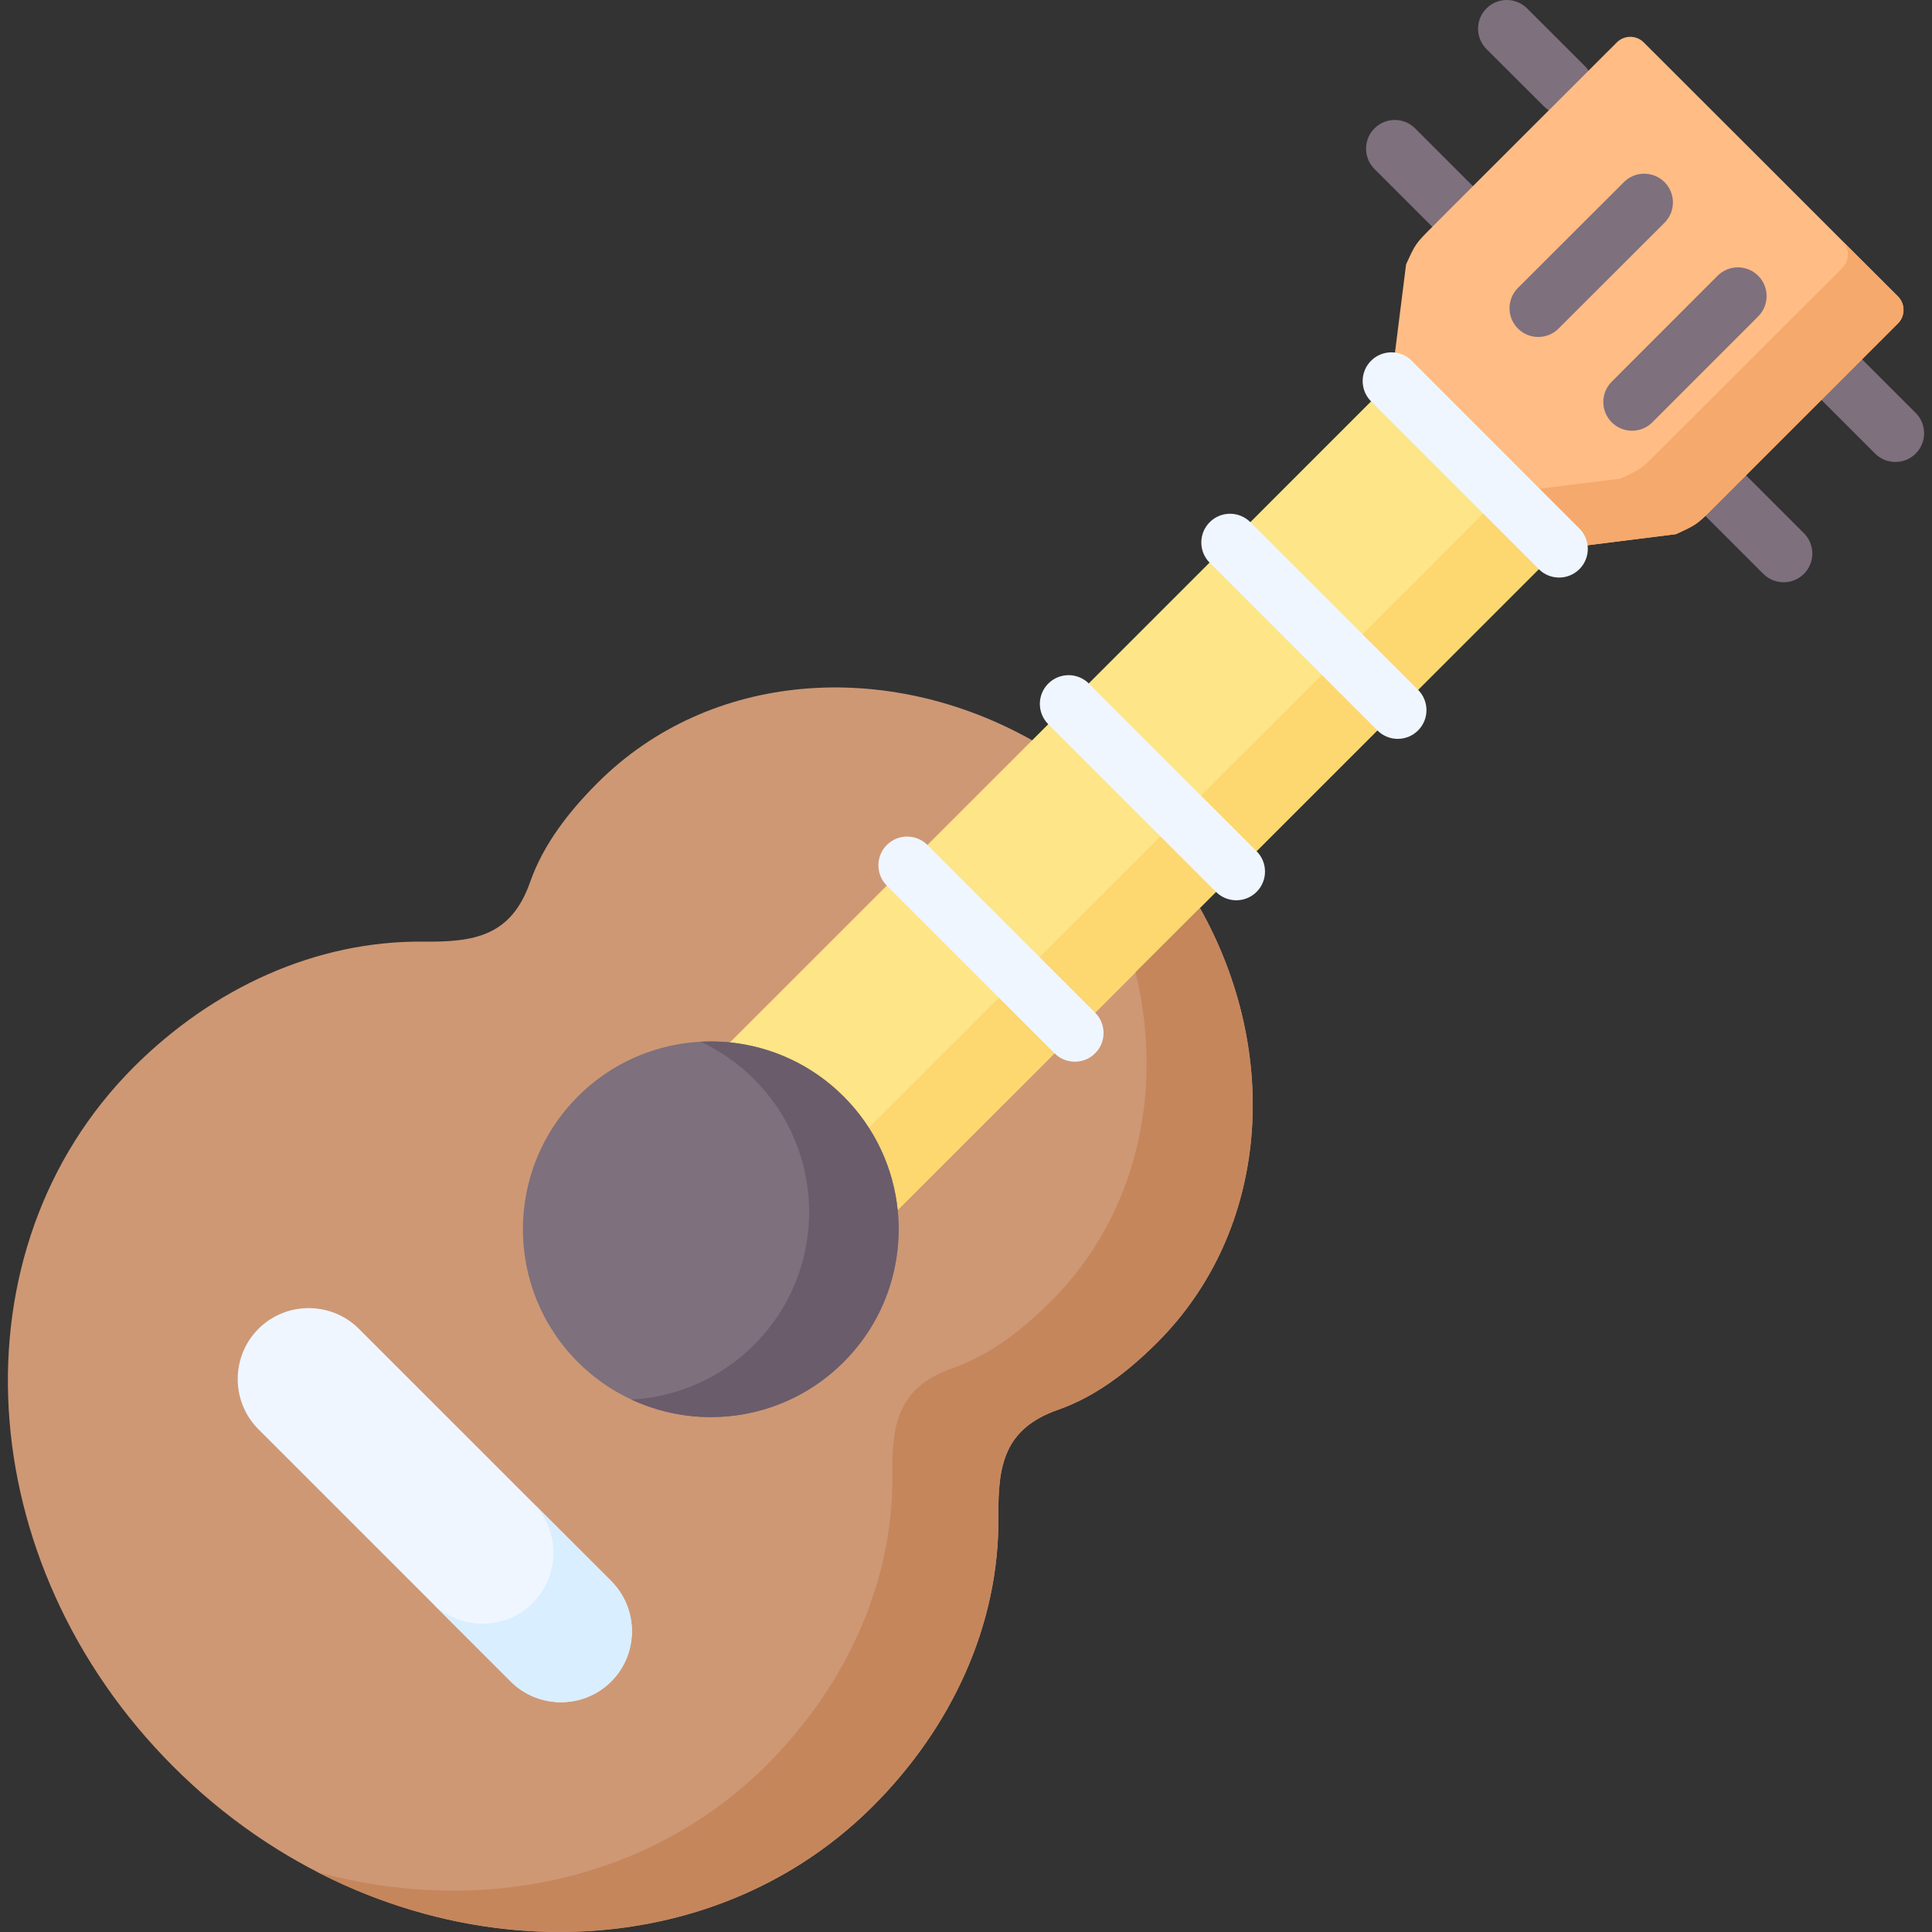 <svg id="Capa_1" enable-background="new 0 0 516.215 516.215" height="512" viewBox="0 0 516.215 516.215" width="512" xmlns="http://www.w3.org/2000/svg"><rect x="0" y="0" width="516.215" height="516.215" fill="#333333" stroke="none"/><g><g><path d="m506.433 123.436c-1.964 0-3.927-.749-5.426-2.247l-14.331-14.328c-2.998-2.997-2.998-7.855-.001-10.853 2.995-2.998 7.854-2.999 10.853-.001l14.331 14.328c2.998 2.997 2.998 7.855.001 10.853-1.498 1.499-3.462 2.248-5.427 2.248z" fill="#7e707d"/></g><g><path d="m417.985 30.702c-1.962 0-3.923-.747-5.421-2.242l-15.386-15.353c-3-2.994-3.005-7.852-.011-10.853s7.853-3.005 10.853-.011l15.386 15.353c3 2.994 3.005 7.852.011 10.853-1.499 1.501-3.466 2.253-5.432 2.253z" fill="#7e707d"/></g><g><path d="m388.12 62.843c-1.964 0-3.927-.748-5.426-2.247l-15.445-15.44c-2.997-2.996-2.998-7.855-.001-10.853 2.994-2.998 7.853-3.001 10.853-.001l15.445 15.44c2.997 2.996 2.998 7.855.001 10.853-1.498 1.499-3.462 2.248-5.427 2.248z" fill="#7e707d"/></g><g><path d="m476.569 155.578c-1.964 0-3.927-.748-5.426-2.247l-15.474-15.47c-2.997-2.997-2.998-7.855-.001-10.853 2.995-2.998 7.854-3 10.853-.001l15.474 15.47c2.997 2.997 2.998 7.855.001 10.853-1.498 1.498-3.463 2.248-5.427 2.248z" fill="#7e707d"/></g><g><path clip-rule="evenodd" d="m35.762 285.086c-48.708 48.726-43.99 132.406 10.551 186.933s138.241 59.244 186.95 10.548c21.013-21.008 33.82-48.491 33.498-77.381-.117-13.478 1.407-23.411 15.943-28.509 9.994-3.487 18.727-10.196 26.523-17.99 29.922-29.915 33.234-77.235 11.371-116.086l-44.81-44.8c-38.861-21.858-86.192-18.547-116.114 11.368-7.796 7.794-14.507 16.496-18.024 26.487-5.07 14.533-15.005 16.086-28.486 15.939-28.899-.292-56.389 12.512-77.402 33.491z" fill="#ce9875" fill-rule="evenodd"/></g><g><path clip-rule="evenodd" d="m69.055 355.054c-7.385 7.384-7.385 19.455 0 26.839l67.406 67.39c7.385 7.384 19.46 7.384 26.845 0s7.385-19.455 0-26.839l-67.406-67.39c-7.385-7.383-19.46-7.383-26.845 0z" fill="#eff6ff" fill-rule="evenodd"/></g><g><path clip-rule="evenodd" d="m242.376 231.203-47.331 47.319c7.708 19.719 27.109 37.738 44.81 44.8l47.331-47.319z" fill="#fde588" fill-rule="evenodd"/></g><g><path clip-rule="evenodd" d="m275.786 197.801-33.41 33.402 8.998 35.805 35.813 8.995 33.41-33.402 9.73-9.728-14.478-38.002-30.333-6.797z" fill="#fde588" fill-rule="evenodd"/></g><g><path clip-rule="evenodd" d="m298.991 157.227h61.002v63.364h-61.002z" fill="#fde588" fill-rule="evenodd" transform="matrix(.707 -.707 .707 .707 -37.085 288.271)"/></g><g><path clip-rule="evenodd" d="m371.767 101.815-43.111 43.129 6.419 29.974 38.392 14.826 43.11-43.1-12.396-39.233z" fill="#fde588" fill-rule="evenodd"/></g><g><path clip-rule="evenodd" d="m272.358 261.148-40.209 40.17c4.337 6.768 6.916 14.298 7.708 22.004l47.331-47.319z" fill="#fdd76f" fill-rule="evenodd"/></g><g><path clip-rule="evenodd" d="m305.768 227.746-33.41 33.402 14.829 14.855 33.41-33.402 9.73-9.728-14.859-14.855-7.004 7.032z" fill="#fdd76f" fill-rule="evenodd"/></g><g><path clip-rule="evenodd" d="m401.748 131.789-43.14 43.129 14.859 14.826 43.11-43.1z" fill="#fdd76f" fill-rule="evenodd"/></g><g><path clip-rule="evenodd" d="m358.608 174.918-43.14 43.1 14.859 14.855 43.14-43.129z" fill="#fdd76f" fill-rule="evenodd"/></g><g><path clip-rule="evenodd" d="m238.42 394.14c.293 28.89-12.514 56.373-33.498 77.381-31.271 31.234-76.931 40.493-120.042 28.714 50.32 25.872 110.136 20.569 148.381-17.668 21.013-21.008 33.82-48.491 33.498-77.381-.117-13.478 1.407-23.411 15.943-28.509 9.994-3.487 18.727-10.196 26.523-17.99 29.922-29.915 33.234-77.235 11.371-116.086l-17.203 17.17c7.708 31.761.41 64.929-22.537 87.87-7.796 7.794-16.5 14.503-26.494 17.99-14.535 5.099-16.089 15.031-15.942 28.509z" fill="#c6865c" fill-rule="evenodd"/></g><g><path clip-rule="evenodd" d="m154.397 292.968c-19.577 19.602-19.577 51.363 0 70.964 19.606 19.602 51.405 19.602 71.011 0 11.107-11.105 15.914-26.106 14.448-40.61-1.143-11.075-5.949-21.858-14.448-30.355s-19.284-13.302-30.362-14.445c-14.507-1.464-29.542 3.341-40.649 14.446z" fill="#7e707d" fill-rule="evenodd"/></g><g><path clip-rule="evenodd" d="m215.941 318.722c1.026 10.138-1.026 20.539-6.154 29.681-2.198 3.926-4.982 7.589-8.294 10.929-9.114 9.112-20.867 13.976-32.795 14.621 18.581 8.673 41.382 5.333 56.709-10.021 11.107-11.105 15.914-26.106 14.448-40.61-1.143-11.075-5.949-21.858-14.448-30.355s-19.284-13.302-30.362-14.445c-2.608-.264-5.246-.322-7.854-.176 1.788.82 3.517 1.758 5.217 2.813 3.224 1.992 6.272 4.395 9.085 7.208 8.499 8.497 13.306 19.28 14.448 30.355z" fill="#6a5c6b" fill-rule="evenodd"/></g><g><path clip-rule="evenodd" d="m142.322 428.333c-7.356 7.354-19.46 7.354-26.816 0l20.955 20.949c7.385 7.384 19.46 7.384 26.845 0s7.385-19.455 0-26.839l-20.925-20.891h.029c7.298 7.385 7.298 19.398-.088 26.781z" fill="#d9eeff" fill-rule="evenodd"/></g><g><path clip-rule="evenodd" d="m382.493 60.824c-4.22 4.219-4.337 4.395-6.799 9.815l-3.927 31.175 44.81 44.829 31.212-3.926c5.422-2.49 5.598-2.578 9.818-6.798l3.488-3.487 46.012-46.001c1.993-1.992 1.993-5.245 0-7.237l-33.938-33.929-33.967-33.929c-1.964-1.992-5.217-1.992-7.21 0l-43.872 43.833z" fill="#ffbc85" fill-rule="evenodd"/></g><g><path clip-rule="evenodd" d="m442.749 121.065c-4.22 4.219-4.367 4.336-9.818 6.827l-31.183 3.897 14.829 14.855 31.212-3.926c5.422-2.49 5.598-2.578 9.818-6.798l3.488-3.487 31.007-30.999 15.005-15.002c1.993-1.992 1.993-5.245 0-7.237l-14.859-14.825c1.993 1.992 1.993 5.245 0 7.237l-46.012 45.972z" fill="#f5a96c" fill-rule="evenodd"/></g><g><path d="m416.578 154.318c-1.965 0-3.929-.749-5.428-2.249l-44.811-44.829c-2.996-2.997-2.995-7.856.003-10.853 2.996-2.995 7.855-2.996 10.853.003l44.811 44.829c2.996 2.997 2.995 7.856-.003 10.853-1.498 1.496-3.462 2.246-5.425 2.246z" fill="#eff6ff"/></g><g><path d="m373.466 197.418c-1.964 0-3.927-.749-5.426-2.247l-44.81-44.799c-2.998-2.997-2.998-7.855-.001-10.853 2.995-2.998 7.854-2.999 10.853-.001l44.81 44.799c2.998 2.997 2.998 7.855.001 10.853-1.498 1.498-3.462 2.248-5.427 2.248z" fill="#eff6ff"/></g><g><path d="m330.327 240.548c-1.964 0-3.927-.749-5.426-2.247l-44.811-44.8c-2.998-2.997-2.998-7.855-.001-10.853 2.995-2.998 7.854-2.999 10.853-.001l44.811 44.8c2.998 2.997 2.998 7.855.001 10.853-1.498 1.498-3.462 2.248-5.427 2.248z" fill="#eff6ff"/></g><g><path d="m287.187 283.677c-1.964 0-3.927-.749-5.426-2.247l-44.811-44.8c-2.998-2.997-2.998-7.855-.001-10.853 2.995-2.998 7.854-2.999 10.853-.001l44.811 44.8c2.998 2.997 2.998 7.855.001 10.853-1.498 1.499-3.462 2.248-5.427 2.248z" fill="#eff6ff"/></g><g><path d="m436.067 115.085c-1.964 0-3.926-.748-5.424-2.245-2.999-2.996-3.001-7.855-.005-10.853l28.281-28.303c2.997-3 7.856-3.001 10.853-.005 2.999 2.996 3.001 7.855.005 10.853l-28.281 28.303c-1.499 1.5-3.465 2.25-5.429 2.25z" fill="#7e707d"/></g><g><path d="m411.009 90.034c-1.965 0-3.931-.75-5.43-2.251-2.995-2.999-2.992-7.858.007-10.853l28.31-28.274c2.999-2.994 7.858-2.993 10.853.007 2.995 2.999 2.992 7.858-.007 10.853l-28.31 28.274c-1.498 1.495-3.461 2.244-5.423 2.244z" fill="#7e707d"/></g></g></svg>